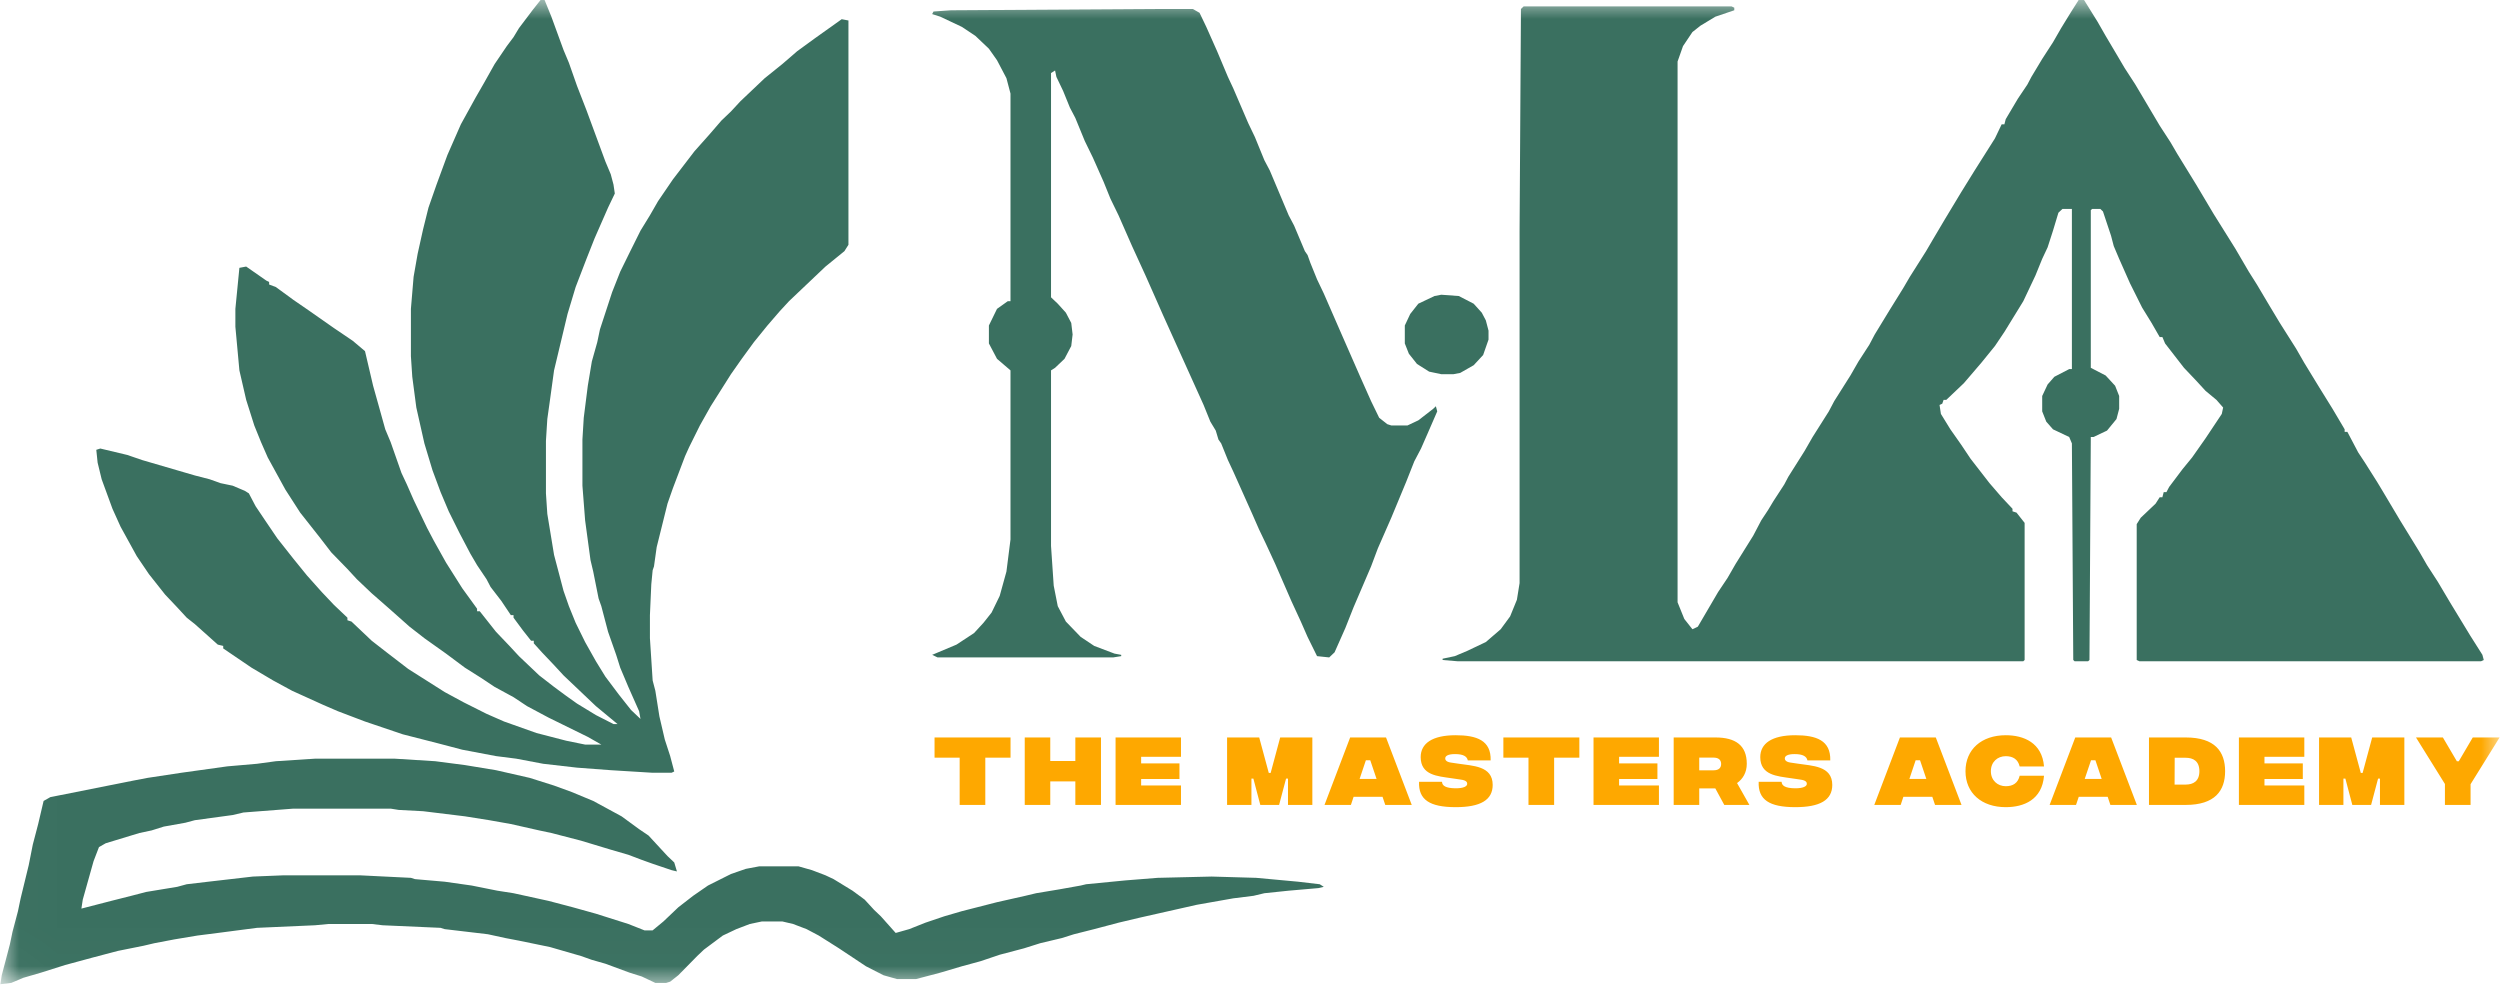 <svg width="66" height="26" viewBox="0 0 66 26" fill="none" xmlns="http://www.w3.org/2000/svg">
<g clip-path="url(#clip0_4001_1097)">
<mask id="mask0_4001_1097" style="mask-type:luminance" maskUnits="userSpaceOnUse" x="0" y="0" width="66" height="26">
<path d="M66 0H0.01V25.983H66V0Z" fill="white"/>
</mask>
<g mask="url(#mask0_4001_1097)">
<path d="M54.876 0H55.019L55.376 0.575L55.589 0.947L55.91 1.489L56.089 1.793L56.374 2.233L57.016 3.316L57.301 3.755L57.479 4.06L57.978 4.872L58.441 5.65L59.012 6.563L59.368 7.172L59.582 7.511L59.903 8.052L60.188 8.526L60.616 9.202L60.83 9.575L61.222 10.217L61.579 10.793L61.899 11.334V11.402H61.971L62.256 11.943L62.434 12.213L62.755 12.721L62.898 12.958L63.361 13.736L63.86 14.548L64.074 14.92L64.359 15.36L64.68 15.901L65.215 16.781L65.536 17.288L65.572 17.424L65.5 17.457H56.48L56.409 17.424V13.837L56.516 13.668L56.908 13.296L57.016 13.127H57.087L57.122 12.992H57.194L57.265 12.856L57.621 12.383L57.871 12.078L58.227 11.571L58.655 10.928L58.691 10.759L58.513 10.556L58.227 10.319L57.978 10.048L57.657 9.71L57.158 9.067L57.087 8.898H57.016L56.802 8.526L56.552 8.12L56.231 7.477L55.946 6.834L55.803 6.496L55.732 6.225L55.518 5.582L55.447 5.515H55.233L55.197 5.548V9.71L55.589 9.913L55.839 10.184L55.946 10.454V10.793L55.875 11.063L55.625 11.368L55.268 11.537H55.197L55.162 17.424L55.126 17.457H54.769L54.734 17.424L54.698 11.706L54.627 11.537L54.199 11.334L54.021 11.131L53.914 10.86V10.454L54.057 10.15L54.235 9.947L54.627 9.744H54.698V5.515H54.449L54.342 5.616L54.199 6.09L54.057 6.53L53.914 6.834L53.735 7.274L53.415 7.951L52.916 8.763L52.666 9.135L52.309 9.575L51.846 10.116L51.383 10.556H51.311L51.276 10.657L51.204 10.691L51.24 10.928L51.49 11.334L51.775 11.74L52.024 12.112L52.523 12.755L52.844 13.127L53.13 13.431V13.499L53.236 13.533L53.45 13.804V17.424L53.415 17.457H38.477L38.085 17.424V17.39L38.406 17.322L38.727 17.187L39.226 16.95L39.618 16.612L39.867 16.273L40.046 15.834L40.117 15.394V6.09L40.153 0.237L40.224 0.169H45.714L45.785 0.203V0.271L45.286 0.44L44.894 0.677L44.68 0.846L44.431 1.218L44.288 1.624V15.901L44.466 16.341L44.68 16.612L44.823 16.544L45.358 15.63L45.607 15.258L45.821 14.886L46.285 14.142L46.498 13.736L46.677 13.465L46.819 13.229L47.105 12.789L47.212 12.586L47.639 11.909L47.853 11.537L48.281 10.86L48.424 10.589L48.851 9.913L49.065 9.541L49.35 9.101L49.493 8.83L49.885 8.187L50.242 7.612L50.42 7.308L50.848 6.631L51.026 6.327L51.347 5.785L51.775 5.075L52.131 4.5L52.666 3.654L52.844 3.282H52.916L52.951 3.146L53.272 2.605L53.522 2.233L53.629 2.03L53.914 1.556L54.199 1.116L54.413 0.744L54.662 0.338L54.876 0Z" fill="#3A7060"/>
<path d="M14.271 0H14.377L14.556 0.44L14.877 1.319L15.019 1.658L15.233 2.267L15.483 2.91L15.982 4.263L16.124 4.601L16.196 4.872L16.231 5.109L16.053 5.481L15.697 6.293L15.483 6.834L15.197 7.578L14.983 8.289L14.627 9.778L14.52 10.556L14.449 11.063L14.413 11.638V13.025L14.449 13.567L14.627 14.649L14.877 15.597L15.019 16.003L15.197 16.442L15.447 16.95L15.732 17.457L15.982 17.863L16.338 18.337L16.659 18.743L16.909 18.98L16.873 18.777L16.588 18.134L16.374 17.627L16.267 17.288L16.053 16.679L15.875 16.003L15.803 15.8L15.661 15.089L15.589 14.785L15.447 13.736L15.376 12.822V11.604L15.411 11.029L15.518 10.184L15.625 9.541L15.768 9.033L15.839 8.695L16.16 7.714L16.374 7.172L16.623 6.665L16.909 6.09L17.158 5.684L17.372 5.312L17.764 4.737L18.335 3.992L18.727 3.552L19.048 3.18L19.297 2.943L19.547 2.673L20.189 2.064L20.652 1.692L21.044 1.353L21.508 1.015L22.221 0.507L22.399 0.541V6.462L22.292 6.631L21.793 7.037L20.83 7.951L20.581 8.221L20.26 8.593L19.903 9.033L19.582 9.473L19.297 9.879L18.762 10.725L18.477 11.232L18.192 11.807L18.085 12.044L17.764 12.89L17.622 13.296L17.336 14.446L17.265 14.954L17.23 15.055L17.194 15.428L17.158 16.239V16.849L17.23 17.965L17.301 18.236L17.408 18.912L17.55 19.521L17.693 19.961L17.8 20.367L17.729 20.401H17.23L16.124 20.333L15.233 20.266L14.342 20.164L13.629 20.029L13.094 19.961L12.203 19.792L11.561 19.623L10.634 19.386L9.636 19.048L8.923 18.777L8.531 18.608L7.711 18.236L7.212 17.965L6.641 17.627L5.893 17.119V17.052L5.75 17.018L5.144 16.476L4.93 16.307L4.681 16.037L4.36 15.698L3.932 15.157L3.611 14.683L3.183 13.905L2.969 13.431L2.684 12.653L2.577 12.213L2.542 11.875L2.648 11.841L3.361 12.011L3.754 12.146L5.144 12.552L5.536 12.653L5.821 12.755L6.142 12.822L6.463 12.958L6.57 13.025L6.748 13.364L6.998 13.736L7.319 14.21L7.746 14.751L8.103 15.191L8.495 15.63L8.816 15.969L9.172 16.307V16.375L9.279 16.409L9.814 16.916L10.206 17.221L10.777 17.66L11.739 18.27L12.238 18.54L12.845 18.845L13.308 19.048L14.164 19.352L14.948 19.555L15.447 19.657H15.875L15.518 19.454L14.484 18.946L13.914 18.642L13.557 18.405L13.058 18.134L12.702 17.897L12.274 17.627L11.775 17.255L11.204 16.849L10.812 16.544L10.278 16.07L9.814 15.664L9.422 15.292L9.172 15.021L8.745 14.582L8.459 14.21L7.925 13.533L7.533 12.924L7.069 12.078L6.891 11.672L6.713 11.232L6.499 10.556L6.32 9.778L6.214 8.627V8.154L6.32 7.071L6.499 7.037L7.033 7.409L7.105 7.443V7.511L7.283 7.578L7.746 7.917L8.139 8.187L8.816 8.661L9.315 8.999L9.636 9.27L9.85 10.184L9.992 10.691L10.171 11.334L10.313 11.672L10.598 12.484L10.741 12.789L10.919 13.195L11.276 13.939L11.454 14.277L11.775 14.852L12.203 15.529L12.595 16.07V16.138H12.666L13.094 16.679L13.45 17.052L13.7 17.322L14.235 17.83L14.627 18.134L14.948 18.371L15.233 18.574L15.732 18.878L16.196 19.115H16.303L15.732 18.642L14.877 17.83L14.627 17.559L14.306 17.221L14.092 16.984V16.916H14.021L13.807 16.645L13.557 16.307V16.239H13.486L13.237 15.867L12.951 15.495L12.845 15.292L12.595 14.92L12.417 14.616L12.132 14.074L11.846 13.499L11.632 12.992L11.418 12.416L11.204 11.706L10.991 10.759L10.884 9.947L10.848 9.405V8.154L10.919 7.308L11.026 6.699L11.169 6.056L11.312 5.481L11.525 4.872L11.811 4.094L12.167 3.282L12.559 2.571L12.773 2.199L13.058 1.692L13.379 1.218L13.557 0.981L13.7 0.744L14.057 0.271L14.271 0Z" fill="#3A7060"/>
<path d="M30.599 0.237H31.49L31.668 0.338L31.846 0.71L32.132 1.353L32.417 2.03L32.559 2.334L32.952 3.248L33.13 3.62L33.379 4.229L33.522 4.5L34.021 5.684L34.164 5.955L34.449 6.631L34.52 6.733L34.592 6.936L34.77 7.375L34.948 7.748L35.376 8.729L35.91 9.947L36.196 10.589L36.41 11.029L36.624 11.198L36.73 11.232H37.158L37.444 11.097L37.836 10.793L37.907 10.725L37.943 10.86L37.693 11.435L37.515 11.841L37.337 12.18L37.123 12.721L36.73 13.668L36.374 14.48L36.196 14.954L35.732 16.037L35.518 16.578L35.233 17.221L35.091 17.356L34.77 17.322L34.52 16.815L34.342 16.409L34.092 15.867L33.665 14.886L33.415 14.345L33.237 13.973L33.059 13.567L32.559 12.45L32.417 12.146L32.239 11.706L32.167 11.604L32.096 11.368L31.953 11.131L31.775 10.691L30.706 8.323L30.527 7.917L30.242 7.274L29.886 6.496L29.529 5.684L29.315 5.244L29.137 4.804L28.852 4.161L28.638 3.722L28.388 3.113L28.246 2.842L28.067 2.402L27.889 2.03L27.854 1.861L27.747 1.928V7.849L27.925 8.018L28.139 8.255L28.281 8.526L28.317 8.83L28.281 9.135L28.103 9.473L27.854 9.71L27.747 9.778V14.412L27.818 15.461L27.925 16.003L28.139 16.409L28.531 16.815L28.887 17.052L29.422 17.255L29.6 17.288V17.322L29.387 17.356H24.752L24.609 17.288L25.251 17.018L25.715 16.713L25.964 16.442L26.178 16.172L26.392 15.732L26.57 15.089L26.677 14.243V9.778L26.321 9.473L26.107 9.067V8.593L26.321 8.154L26.606 7.951H26.677V2.47L26.57 2.064L26.321 1.59L26.107 1.286L25.75 0.947L25.394 0.71L24.823 0.44L24.609 0.372L24.645 0.304L25.108 0.271L30.599 0.237Z" fill="#3A7060"/>
<path d="M8.317 20.029H10.42L11.49 20.096L12.274 20.198L13.094 20.333L13.985 20.536L14.627 20.739L15.09 20.908L15.661 21.145L16.409 21.551L16.873 21.89L17.122 22.059L17.622 22.6L17.8 22.769L17.871 23.006L17.729 22.972L17.229 22.803L16.944 22.701L16.588 22.566L16.124 22.431L15.34 22.194L14.556 21.991L14.235 21.923L13.486 21.754L12.916 21.653L12.274 21.551L11.169 21.416L10.527 21.382L10.313 21.348H7.746L6.427 21.45L6.142 21.517L5.144 21.653L4.894 21.72L4.324 21.822L4.003 21.923L3.682 21.991L2.791 22.262L2.613 22.363L2.47 22.735L2.185 23.75L2.149 23.987L2.934 23.784L3.468 23.649L3.861 23.547L4.68 23.412L4.93 23.344L5.5 23.277L6.677 23.141L7.497 23.108H9.493L10.848 23.175L10.955 23.209L11.739 23.277L12.452 23.378L13.13 23.514L13.557 23.581L14.484 23.784L15.126 23.953L15.732 24.122L16.588 24.393L17.015 24.562H17.229L17.515 24.326L17.907 23.953L18.299 23.649L18.691 23.378L19.297 23.074L19.689 22.938L20.046 22.871H21.08L21.436 22.972L21.793 23.108L22.007 23.209L22.506 23.514L22.827 23.75L23.076 24.021L23.254 24.19L23.646 24.63L24.003 24.529L24.431 24.359L24.93 24.19L25.393 24.055L26.32 23.818L27.069 23.649L27.354 23.581L27.96 23.48L28.531 23.378L28.673 23.344L29.707 23.243L30.563 23.175L31.989 23.141L33.165 23.175L34.27 23.277L34.841 23.344L34.948 23.412L34.805 23.446L34.021 23.514L33.379 23.581L33.094 23.649L32.559 23.716L31.597 23.886L30.099 24.224L29.529 24.359L28.887 24.529L28.352 24.664L28.032 24.765L27.461 24.901L27.033 25.036L26.392 25.205L25.892 25.374L25.393 25.51L24.823 25.679L24.181 25.848H23.682L23.326 25.747L22.862 25.51L22.149 25.036L21.614 24.698L21.294 24.529L20.937 24.393L20.652 24.326H20.117L19.796 24.393L19.44 24.529L19.083 24.698L18.584 25.07L18.406 25.239L17.907 25.747L17.693 25.916L17.586 25.949H17.301L16.944 25.78L16.623 25.679L15.982 25.442L15.625 25.34L15.34 25.239L14.52 25.002L13.7 24.833L13.344 24.765L12.88 24.664L11.739 24.529L11.632 24.495L10.099 24.427L9.814 24.393H8.673L8.317 24.427L6.784 24.495L5.75 24.63L5.215 24.698L4.609 24.799L4.074 24.901L3.789 24.968L3.112 25.104L2.47 25.273L1.721 25.476L1.08 25.679L0.616 25.814L0.295 25.949L0.01 25.983L0.046 25.747L0.26 24.934L0.331 24.596L0.474 24.055L0.545 23.716L0.759 22.837L0.866 22.296L1.008 21.754L1.151 21.145L1.329 21.044L3.54 20.604L3.896 20.536L4.787 20.401L6 20.232L6.784 20.164L7.283 20.096L8.317 20.029Z" fill="#3A7060"/>
<path d="M38.05 7.781L38.513 7.815L38.905 8.018L39.119 8.255L39.226 8.458L39.297 8.729V8.966L39.155 9.372L38.905 9.642L38.549 9.845L38.37 9.879H38.05L37.729 9.811L37.408 9.608L37.194 9.338L37.087 9.067V8.593L37.23 8.289L37.443 8.018L37.871 7.815L38.05 7.781Z" fill="#3A7060"/>
<path d="M26.678 19.469V20.003H26.012V21.25H25.335V20.003H24.672V19.469H26.678ZM28.389 19.469H29.066V21.25H28.389V20.629H27.727V21.25H27.053V19.469H27.727V20.09H28.389V19.469ZM29.451 21.25V19.469H31.178V19.98H30.126V20.154H31.138V20.565H30.126V20.737H31.178V21.25H29.451ZM32.395 21.25V19.469H33.243L33.496 20.406H33.545L33.797 19.469H34.646V21.25H34.003V20.555H33.952L33.768 21.25H33.272L33.089 20.555H33.038V21.25H32.395ZM36.571 21.25L36.499 21.036H35.735L35.664 21.25H34.967L35.644 19.469H36.591L37.27 21.25H36.571ZM35.894 20.563H36.341L36.175 20.071H36.059L35.894 20.563ZM38.422 21.309C37.749 21.307 37.443 21.116 37.463 20.639H38.069C38.073 20.745 38.167 20.807 38.422 20.811C38.641 20.813 38.734 20.758 38.734 20.694C38.734 20.66 38.726 20.601 38.556 20.58L38.31 20.544C37.957 20.491 37.506 20.468 37.506 19.988C37.506 19.63 37.807 19.41 38.428 19.41C38.983 19.41 39.369 19.545 39.353 20.075H38.75C38.73 19.971 38.634 19.908 38.413 19.908C38.223 19.908 38.154 19.959 38.154 20.022C38.154 20.052 38.169 20.111 38.297 20.131L38.493 20.16C38.871 20.22 39.407 20.213 39.407 20.722C39.407 21.12 39.085 21.311 38.422 21.309ZM41.695 19.469V20.003H41.029V21.25H40.352V20.003H39.689V19.469H41.695ZM42.069 21.25V19.469H43.796V19.98H42.744V20.154H43.756V20.565H42.744V20.737H43.796V21.25H42.069ZM46.184 21.25H45.521L45.284 20.813H44.86V21.25H44.185V19.469H45.289C45.816 19.469 46.115 19.677 46.115 20.164C46.115 20.398 46.008 20.567 45.858 20.673L46.184 21.25ZM44.86 20.001V20.336H45.239C45.373 20.336 45.438 20.273 45.438 20.169C45.438 20.065 45.373 20.001 45.239 20.001H44.86ZM47.387 21.309C46.715 21.307 46.409 21.116 46.429 20.639H47.034C47.039 20.745 47.133 20.807 47.387 20.811C47.606 20.813 47.7 20.758 47.7 20.694C47.7 20.66 47.691 20.601 47.521 20.58L47.276 20.544C46.923 20.491 46.471 20.468 46.471 19.988C46.471 19.63 46.773 19.41 47.394 19.41C47.948 19.41 48.334 19.545 48.319 20.075H47.716C47.696 19.971 47.599 19.908 47.378 19.908C47.188 19.908 47.119 19.959 47.119 20.022C47.119 20.052 47.135 20.111 47.262 20.131L47.459 20.16C47.836 20.22 48.372 20.213 48.372 20.722C48.372 21.12 48.051 21.311 47.387 21.309ZM51.085 21.25L51.013 21.036H50.249L50.178 21.25H49.481L50.158 19.469H51.105L51.784 21.25H51.085ZM50.408 20.563H50.855L50.689 20.071H50.573L50.408 20.563ZM52.953 21.309C52.311 21.309 51.889 20.934 51.889 20.36C51.889 19.785 52.311 19.41 52.953 19.41C53.424 19.41 53.911 19.607 53.962 20.234H53.319C53.276 20.05 53.145 19.963 52.953 19.963C52.736 19.963 52.559 20.113 52.559 20.36C52.559 20.603 52.736 20.756 52.953 20.756C53.145 20.756 53.276 20.669 53.319 20.48H53.962C53.911 21.112 53.431 21.309 52.953 21.309ZM55.714 21.25L55.643 21.036H54.879L54.807 21.25H54.11L54.787 19.469H55.734L56.413 21.25H55.714ZM55.037 20.563H55.484L55.319 20.071H55.203L55.037 20.563ZM57.702 19.469C58.477 19.469 58.743 19.844 58.743 20.36C58.743 20.872 58.477 21.25 57.702 21.25H56.733V19.469H57.702ZM57.702 20.713C57.901 20.713 58.064 20.624 58.064 20.36C58.064 20.092 57.901 20.005 57.702 20.005H57.412L57.409 20.713H57.702ZM59.107 21.25V19.469H60.834V19.98H59.782V20.154H60.794V20.565H59.782V20.737H60.834V21.25H59.107ZM61.223 21.25V19.469H62.072L62.325 20.406H62.373L62.626 19.469H63.475V21.25H62.831V20.555H62.781L62.597 21.25H62.101L61.918 20.555H61.866V21.25H61.223ZM65.989 19.469L65.223 20.703V21.25H64.546V20.697L63.782 19.469H64.492L64.861 20.097H64.912L65.281 19.469H65.989Z" fill="#FEA800"/>
</g>
</g>
<defs>
<clipPath id="clip0_4001_1097">
<rect width="66" height="26" fill="white"/>
</clipPath>
</defs>
</svg>
